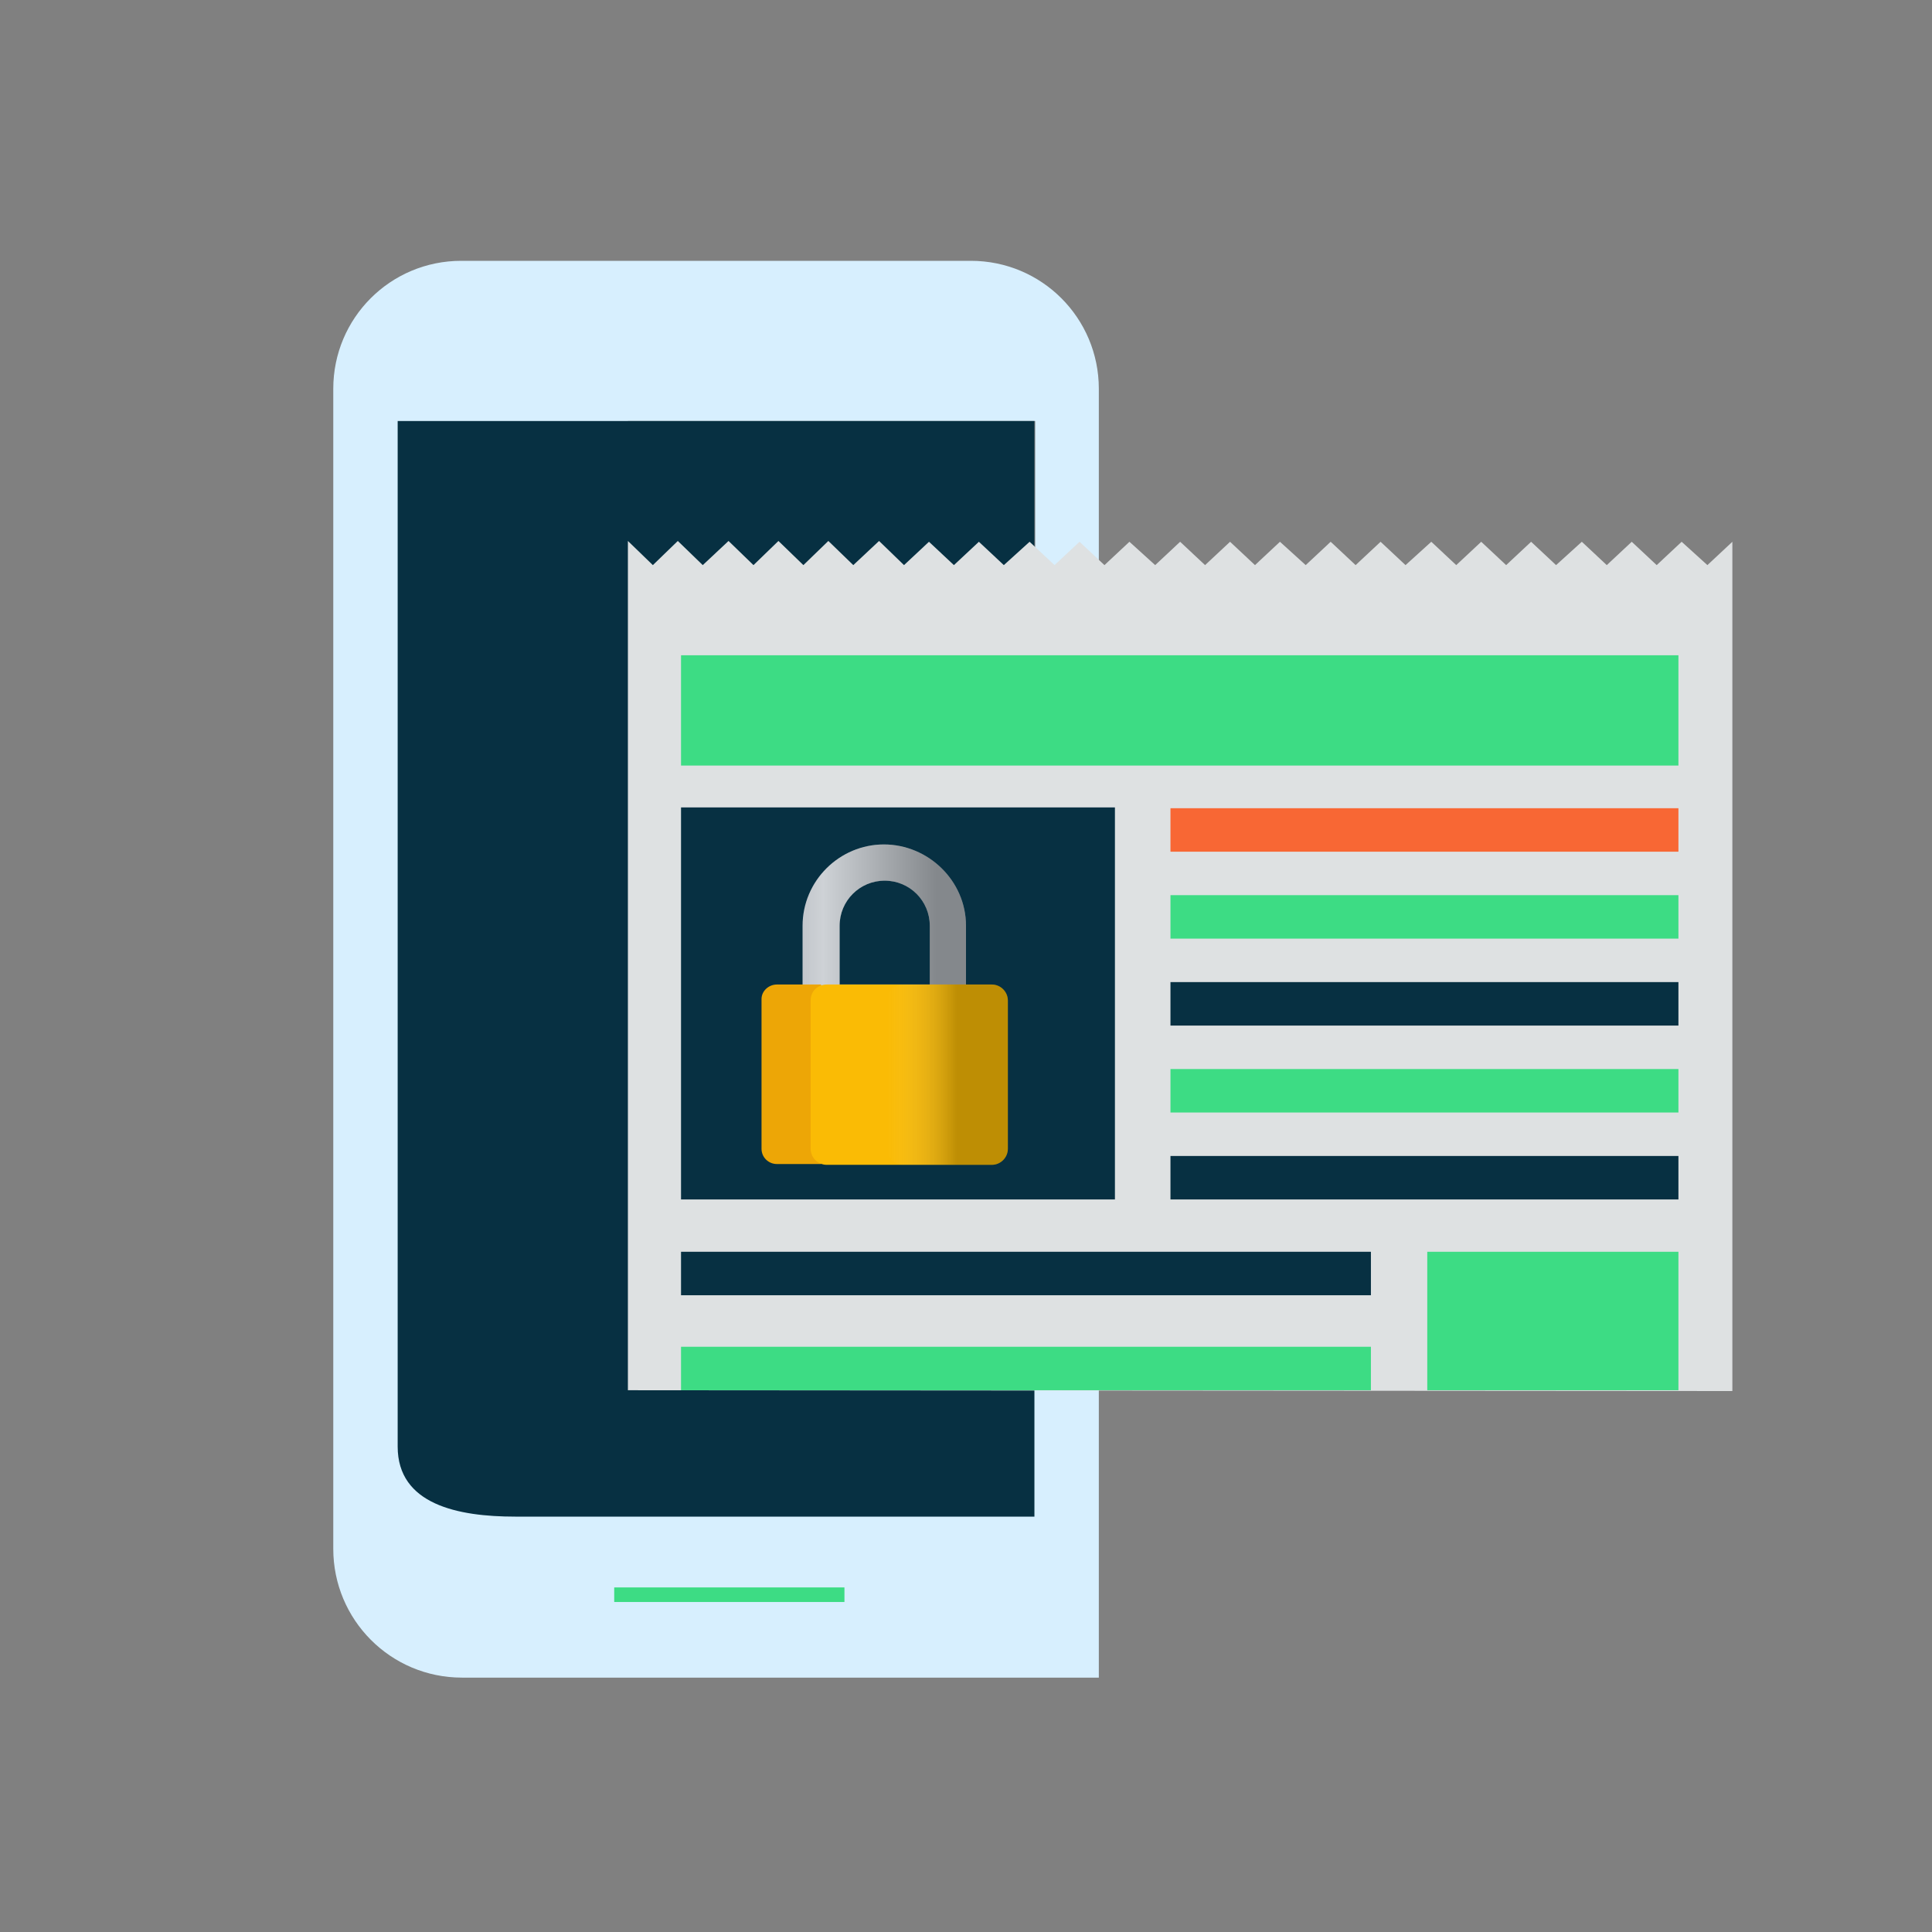 <?xml version="1.0" encoding="utf-8"?>
<!-- Generator: Adobe Illustrator 27.2.0, SVG Export Plug-In . SVG Version: 6.00 Build 0)  -->
<svg version="1.1" id="Layer_1" xmlns="http://www.w3.org/2000/svg" xmlns:xlink="http://www.w3.org/1999/xlink" x="0px" y="0px"
	 viewBox="0 0 240 240" style="enable-background:new 0 0 240 240;" xml:space="preserve">
<rect x="0" y="0" width="240" height="240" fill="#808080" stroke="none"/>
<style type="text/css">
	.st0{fill:#D7EFFE;}
	.st1{fill:none;stroke:#3DDC84;stroke-width:1.808;stroke-miterlimit:10;}
	.st2{fill:#073042;}
	.st3{fill:#DEE1E2;}
	.st4{fill:#3DDC84;}
	.st5{fill:#F86734;}
	.st6{fill:#BABFC5;}
	.st7{opacity:0.29;fill:url(#SVGID_1_);}
	.st8{fill:#EDA606;}
	.st9{fill:#FABB05;}
	.st10{opacity:0.24;fill:url(#SVGID_00000132070578496305916190000016457515529410886804_);}
</style>
<path class="st0" d="M120.6,32.4H57.3c-8.8,0-15.9,7.1-15.9,15.9v144.1c0,8.8,7.1,16,16,16h79.1V48.3
	C136.5,39.5,129.4,32.4,120.6,32.4z M78,52.3h50.6v90.8C114.8,123.2,87.5,81.4,78,52.3L78,52.3z"/>
<path class="st1" d="M76.3,198.1h28.6"/>
<path class="st2" d="M78,52.3H49.4v127.4c0,7.2,7.5,8.7,14.6,8.7h64.5V52.3H78L78,52.3z"/>
<g>
	<polygon class="st3" points="215.2,172.8 215.2,67.3 212.1,70.2 208.9,67.3 205.8,70.2 202.7,67.3 199.6,70.2 196.5,67.3 
		193.3,70.2 190.2,67.3 187.1,70.2 184,67.3 180.9,70.2 177.8,67.3 174.6,70.2 171.5,67.3 168.4,70.2 165.3,67.3 162.2,70.2 
		159,67.3 155.9,70.2 152.8,67.3 149.7,70.2 146.6,67.3 143.5,70.2 140.3,67.3 137.2,70.2 134.1,67.3 131,70.2 127.9,67.3 
		124.7,70.2 121.6,67.3 118.5,70.2 115.4,67.3 112.3,70.2 109.2,67.2 106,70.2 102.9,67.2 99.8,70.2 96.7,67.2 93.6,70.2 90.5,67.2 
		87.3,70.2 84.2,67.2 81.1,70.2 78,67.2 78,172.7 	"/>
	<rect x="84.6" y="100.3" class="st2" width="53.9" height="48.7"/>
	<rect x="177.3" y="155.5" class="st4" width="31.2" height="17.2"/>
	<rect x="145.4" y="143.6" class="st2" width="63.1" height="5.4"/>
	<rect x="84.6" y="155.5" class="st2" width="85.7" height="5.4"/>
	<rect x="84.6" y="167.3" class="st4" width="85.7" height="5.4"/>
	<rect x="145.4" y="132.8" class="st4" width="63.1" height="5.4"/>
	<rect x="145.4" y="122" class="st2" width="63.1" height="5.4"/>
	<rect x="145.4" y="111.2" class="st4" width="63.1" height="5.4"/>
	<rect x="145.4" y="100.4" class="st5" width="63.1" height="5.4"/>
	<rect x="84.6" y="81.4" class="st4" width="123.9" height="13.7"/>
	<g>
		<path class="st6" d="M120,126.8H99.7V115c0-5.6,4.6-10.1,10.1-10.1S120,109.4,120,115V126.8z M104.3,122.3h11.2V115
			c0-3.1-2.5-5.6-5.6-5.6c-3.1,0-5.6,2.5-5.6,5.6V122.3z"/>
		<linearGradient id="SVGID_1_" gradientUnits="userSpaceOnUse" x1="99.723" y1="115.831" x2="120.016" y2="115.831">
			<stop  offset="0" style="stop-color:#F5F5F5;stop-opacity:0.52"/>
			<stop  offset="0.126" style="stop-color:#FFFFFF"/>
			<stop  offset="0.818" style="stop-color:#000000"/>
		</linearGradient>
		<path class="st7" d="M120,126.8H99.7V115c0-5.6,4.6-10.1,10.1-10.1S120,109.4,120,115V126.8z M104.3,122.3h11.2V115
			c0-3.1-2.5-5.6-5.6-5.6c-3.1,0-5.6,2.5-5.6,5.6V122.3z"/>
		<path class="st8" d="M96.5,122.3h5.5v22.3h-5.5c-1,0-1.9-0.8-1.9-1.9v-18.6C94.6,123.1,95.5,122.3,96.5,122.3z"/>
		<path class="st9" d="M102.7,122.3h20.5c1.1,0,2,0.9,2,2v18.4c0,1.1-0.9,2-2,2h-20.5c-1.1,0-2-0.9-2-2v-18.4
			C100.7,123.1,101.6,122.3,102.7,122.3z"/>
		
			<linearGradient id="SVGID_00000154394272788281213070000008607343194168768428_" gradientUnits="userSpaceOnUse" x1="110.221" y1="133.437" x2="125.097" y2="133.437">
			<stop  offset="0" style="stop-color:#FFFFFF;stop-opacity:0"/>
			<stop  offset="0.582" style="stop-color:#000000"/>
		</linearGradient>
		<path style="opacity:0.24;fill:url(#SVGID_00000154394272788281213070000008607343194168768428_);" d="M112.2,122.3h11
			c1.1,0,2,0.9,2,2v18.4c0,1.1-0.9,2-2,2h-11c-1.1,0-2-0.9-2-2v-18.4C110.2,123.1,111.1,122.3,112.2,122.3z"/>
	</g>
</g>
</svg>
